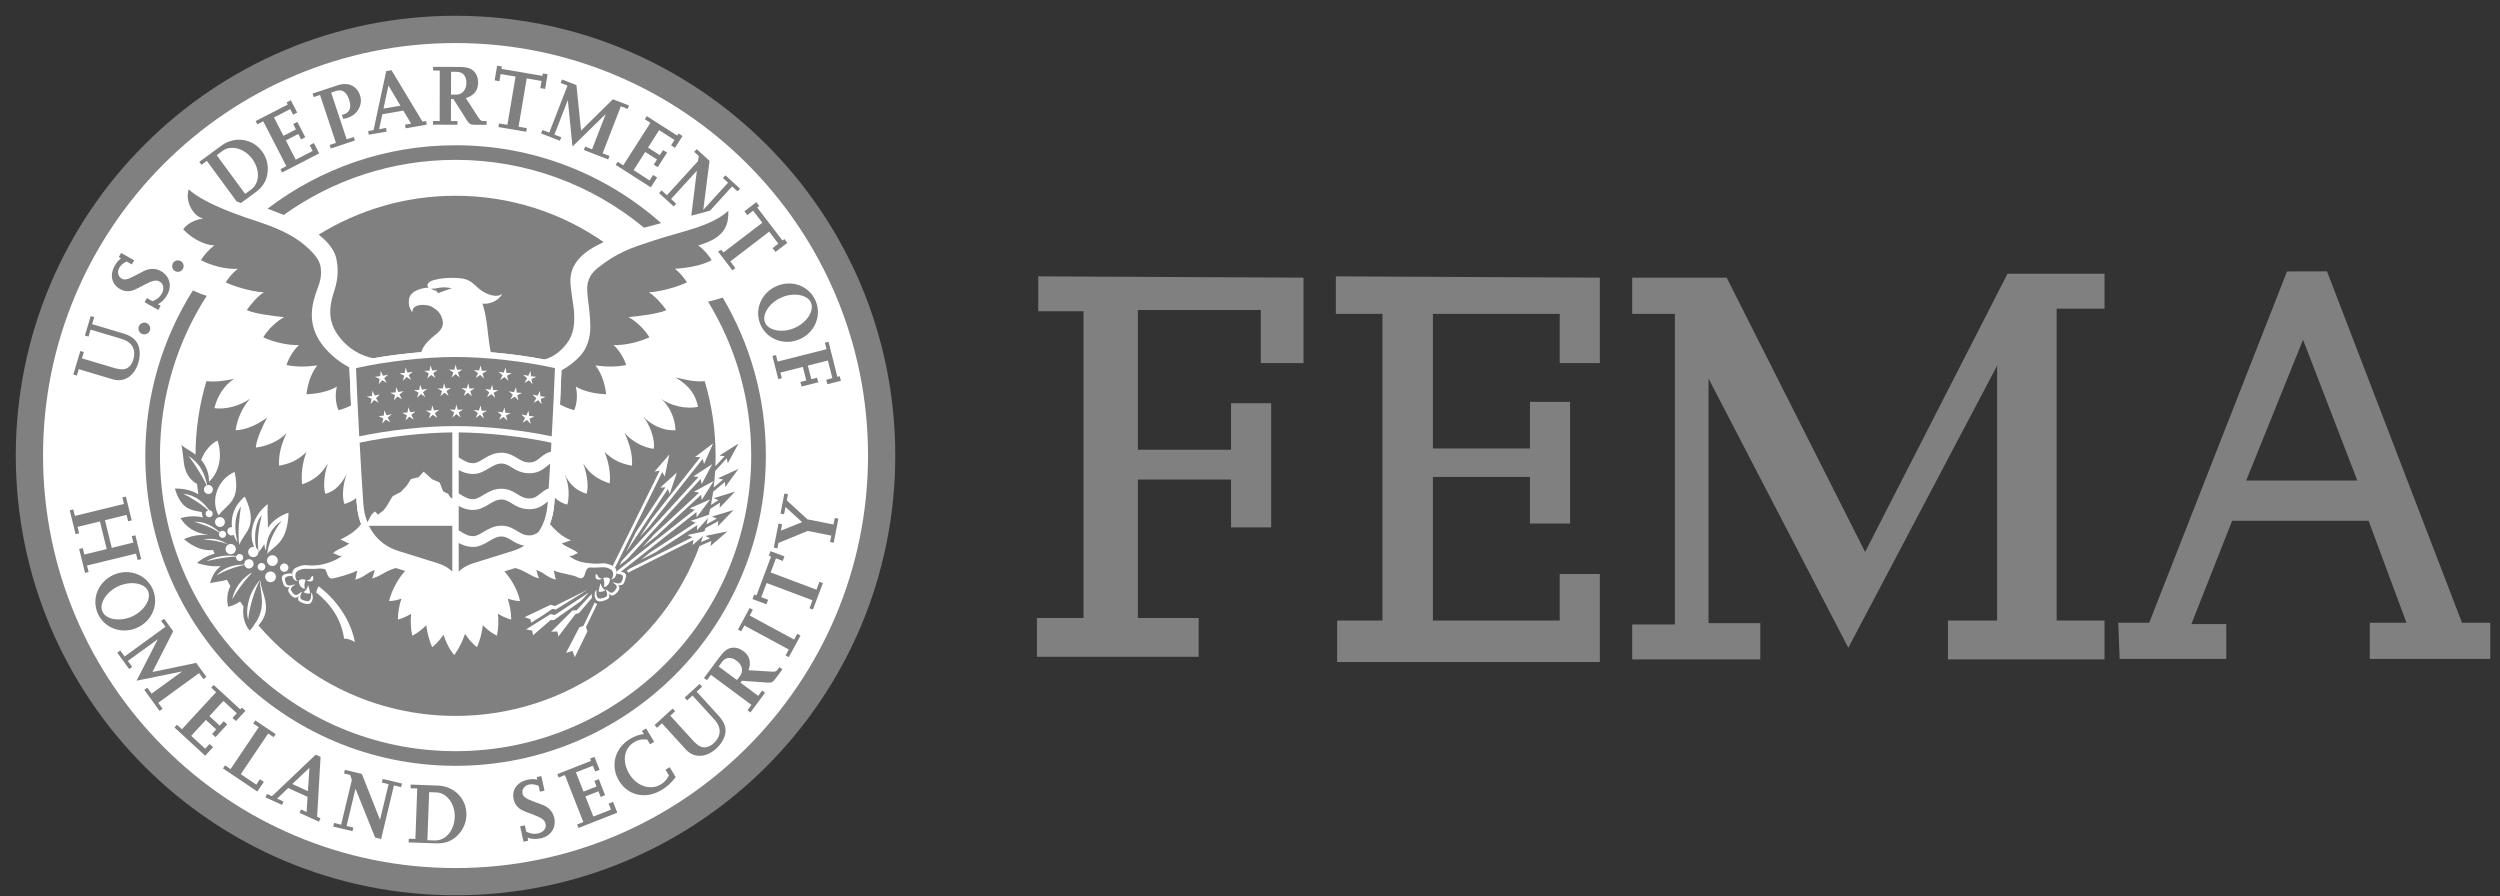 <svg width="198" height="71" viewBox="0 0 198 71" fill="none" xmlns="http://www.w3.org/2000/svg">
<rect x="0" y="0" width="198" height="71" fill="#333333" stroke="none"/>
<g clip-path="url(#clip0_1892_128)">
<path fill-rule="evenodd" clip-rule="evenodd" d="M82.228 21.887V24.654H85.815V48.944H82.125V52.019H94.936V48.944H90.119V37.978H97.499V41.77H100.676V31.931H97.499V35.621H90.119V24.552H99.856V28.754H103.238V21.989L82.228 21.887Z" fill="#808080"/>
<path fill-rule="evenodd" clip-rule="evenodd" d="M105.799 21.887V24.859H109.489V49.149H105.901V52.429H126.707V45.46H123.53V49.149H113.486V37.773H121.173V41.463H124.35V31.828H121.173V35.518H113.486V24.859H123.53V28.754H126.707V21.989L105.799 21.887Z" fill="#808080"/>
<path fill-rule="evenodd" clip-rule="evenodd" d="M129.27 21.989V24.859H132.652V49.457H129.27V52.224H139.416V49.354H135.317V29.983L146.386 51.302L158.172 28.959V49.149H154.277V52.224H166.679V49.149H162.887V24.449H166.679V21.682H158.992L147.718 43.717L136.751 21.989H129.27Z" fill="#808080"/>
<path fill-rule="evenodd" clip-rule="evenodd" d="M181.131 21.499L170.217 49.319H167.764L167.875 52.188H176.322V49.425H173.558L176.784 41.248H187.592L190.592 49.319H187.687V52.188H197.227V49.319H194.99L184.299 21.491L181.131 21.499ZM182.401 26.908L186.701 38.06H177.898L182.401 26.908Z" fill="#808080"/>
<path d="M35.95 70.289C54.878 70.289 70.222 54.945 70.222 36.017C70.222 17.089 54.878 1.745 35.95 1.745C17.022 1.745 1.678 17.089 1.678 36.017C1.678 54.945 17.022 70.289 35.95 70.289Z" fill="white"/>
<path d="M58.224 38.931L56.519 39.456L56.905 39.613L56.307 39.992C56.371 39.644 56.433 39.295 56.481 38.942L57.416 38.161L57.437 38.573L58.489 37.135L56.868 37.879L57.268 37.983L56.523 38.607C56.575 38.177 56.613 37.743 56.641 37.307L57.561 36.289L57.639 36.694L58.489 35.129L56.979 36.082L57.395 36.128L56.66 36.92C56.667 36.646 56.675 36.375 56.675 36.101C56.675 34.047 56.373 32.064 55.813 30.19C54.881 30.276 53.946 29.979 53.498 29.893C54.691 30.592 55.105 31.349 55.282 32.218C54.327 32.431 53.051 32.118 52.351 31.571C53.035 32.168 53.467 33.109 53.497 34.078C52.512 34.128 51.603 33.667 50.935 32.996C51.363 33.475 51.905 34.685 51.779 35.547C50.955 35.459 49.99 34.919 49.462 34.276C49.899 35.24 50.106 36.02 50.053 36.883C49.237 36.729 48.617 36.497 47.886 35.798C48.238 36.677 48.368 37.563 48.288 38.289C47.345 37.955 46.718 37.577 46.186 36.689C46.47 37.474 46.653 38.502 46.458 39.104C45.659 38.864 45.13 38.383 44.716 37.566C45.126 38.433 45.074 39.439 44.938 39.961C44.602 39.895 44.164 39.663 43.936 39.406C43.922 39.565 43.91 39.716 43.904 39.864C43.861 40.45 43.746 40.999 43.555 41.502C43.621 41.574 43.779 41.759 43.784 41.766C44.204 42.218 44.78 42.647 45.233 42.791C45.036 42.819 44.768 42.987 44.498 43.018C44.798 43.358 45.408 43.434 45.785 43.819C45.492 43.855 45.423 44.067 45.066 44.027C45.746 44.553 46.37 44.57 46.718 44.612C46.859 44.627 47.317 44.671 47.607 44.625C48.017 44.562 48.44 44.766 48.604 44.861C48.856 45.009 48.843 45.356 48.793 45.532C48.763 45.636 48.718 45.761 48.529 45.859C48.42 45.891 48.349 45.901 48.459 45.819C48.558 45.747 48.648 45.307 48.421 45.135C48.254 45.014 48.019 44.913 47.742 44.928C47.435 44.942 46.966 44.967 46.738 44.947C46.531 44.923 46.4 45.197 46.37 45.312C46.296 45.586 46.211 45.925 45.816 45.757C45.33 45.478 44.639 45.502 43.844 45.181C43.956 45.424 43.909 45.637 44.03 45.91C43.322 45.735 43.143 45.375 42.468 45.138C42.581 45.384 42.548 45.576 42.7 45.807C42.133 45.709 41.603 45.197 40.813 44.986C40.788 44.994 40.766 45.004 40.742 45.009C40.455 45.095 40.19 45.177 39.951 45.254C40.51 45.887 40.972 46.664 41.189 47.604C41.189 47.604 40.794 47.615 40.211 47.413C40.378 47.926 40.481 48.477 40.49 49.067C40.49 49.067 40.048 48.985 39.44 48.608C39.496 49.166 39.476 49.747 39.359 50.343C39.359 50.343 38.847 50.132 38.243 49.518C38.173 50.094 38.029 50.675 37.782 51.255C37.782 51.255 37.313 50.938 36.834 50.197C36.637 50.775 36.359 51.342 35.979 51.883C35.979 51.883 35.469 51.346 35.124 50.266C34.663 50.959 34.224 51.255 34.224 51.255C33.977 50.675 33.832 50.094 33.761 49.515C33.158 50.132 32.646 50.344 32.646 50.344C32.527 49.748 32.508 49.166 32.562 48.608C31.957 48.985 31.51 49.067 31.51 49.067C31.521 48.477 31.623 47.927 31.794 47.413C31.207 47.616 30.814 47.604 30.814 47.604C31.036 46.645 31.665 45.658 32.088 45.216C31.88 45.149 31.658 45.083 31.416 45.009C31.394 45.005 31.372 44.994 31.345 44.986C30.556 45.197 30.028 45.709 29.457 45.807C29.608 45.576 29.579 45.384 29.689 45.138C29.017 45.375 28.835 45.735 28.131 45.91C28.249 45.637 28.201 45.425 28.317 45.181C27.66 45.502 26.762 45.725 26.365 45.81C25.924 45.901 25.899 45.246 25.755 45.101C25.693 45.039 25.339 45.013 25.191 45.036C24.972 45.073 24.548 45.054 24.232 45.048C23.913 45.041 23.694 45.135 23.53 45.262C23.296 45.431 23.407 45.889 23.508 45.964C23.617 46.042 23.549 46.032 23.44 46.003C23.253 45.906 23.204 45.779 23.174 45.675C23.128 45.502 23.11 45.153 23.366 45.009C23.527 44.91 23.952 44.707 24.364 44.771C24.652 44.815 25.109 44.77 25.247 44.754C25.386 44.738 26.413 44.553 27.091 44.028C26.735 44.067 26.666 43.855 26.37 43.82C26.751 43.434 27.361 43.358 27.659 43.019C27.392 42.988 27.155 42.773 26.959 42.743C27.557 42.411 27.953 42.218 28.375 41.767C28.38 41.759 28.537 41.582 28.6 41.509C28.409 41.006 28.292 40.45 28.251 39.865C28.241 39.721 28.232 39.575 28.221 39.424C28.076 39.586 27.774 39.749 27.285 39.925C27.057 39.37 27.166 38.334 27.458 37.531C27.04 38.348 26.57 38.88 25.77 39.119C25.574 38.52 25.692 37.474 25.971 36.689C25.441 37.577 24.873 38.028 23.927 38.362C23.848 37.637 23.923 36.678 24.273 35.798C23.543 36.498 22.922 36.729 22.104 36.883C22.054 36.021 22.262 35.24 22.696 34.277C22.173 34.92 21.083 35.359 20.26 35.447C20.323 34.7 20.847 33.677 21.153 33.078C20.378 33.633 19.554 34.031 18.662 34.079C18.774 33.23 19.153 32.313 19.807 31.572C19.038 32.141 17.866 32.449 16.982 32.328C17.195 31.397 17.769 30.49 18.541 30.003C18.093 30.092 17.281 30.277 16.345 30.191C15.794 32.035 15.493 33.987 15.485 36.007C15.018 35.64 14.692 35.547 14.373 35.23C14.432 35.668 14.489 35.907 14.537 36.447C14.623 37.422 14.994 37.979 15.605 38.329C15.633 38.606 15.668 38.88 15.709 39.154C15.257 38.865 14.65 38.685 13.85 38.695C14.336 40.28 15.033 40.399 15.965 40.548C15.997 40.694 16.032 40.838 16.066 40.982C15.57 40.852 14.972 40.85 14.293 41.038C14.762 41.767 15.413 42.206 16.452 42.362C16.454 42.368 16.457 42.373 16.461 42.38C15.821 42.328 15.129 42.423 14.575 42.704C15.364 43.383 16.139 43.641 16.878 43.563C16.916 43.661 16.954 43.758 16.993 43.855C16.409 44.009 15.894 44.312 15.606 44.594C16.221 44.788 16.852 44.892 17.423 44.833C17.427 44.847 17.435 44.86 17.44 44.875C17.106 45.13 16.816 45.544 16.634 46.189C17.073 46.08 17.523 46.05 17.972 45.922C18.061 46.09 18.153 46.253 18.248 46.415C18.012 46.865 17.929 47.43 18.067 48.057C18.445 47.968 18.755 47.822 19.012 47.634C19.101 47.764 19.19 47.892 19.283 48.023C19.188 48.742 19.354 49.464 19.78 49.945C19.98 49.721 20.14 49.505 20.268 49.298C24.044 53.822 29.726 56.7 36.078 56.7C44.941 56.7 52.496 51.1 55.401 43.249L56.336 42.843L56.265 43.252L57.615 42.085L55.867 42.447L56.235 42.636L55.516 42.933C55.642 42.572 55.76 42.202 55.867 41.833L56.892 41.265L56.856 41.681L58.096 40.394L56.389 40.91L56.773 41.071L55.952 41.522C56.062 41.121 56.162 40.712 56.246 40.304L57.026 39.809L56.993 40.221L58.224 38.931Z" fill="#808080"/>
<path d="M57.238 23.567C56.847 23.701 56.458 23.808 56.08 23.891C58.248 27.442 59.496 31.613 59.496 36.078C59.496 49.01 49.012 59.493 36.083 59.493C23.15 59.493 12.669 49.01 12.669 36.078C12.669 31.417 14.029 27.075 16.376 23.426C16.004 23.32 15.638 23.177 15.274 23.003C12.889 26.79 11.508 31.274 11.508 36.078C11.508 49.648 22.512 60.653 36.084 60.653C49.653 60.653 60.656 49.649 60.656 36.078C60.656 31.509 59.41 27.231 57.238 23.567Z" fill="#808080"/>
<path d="M22.468 17.025C26.306 14.279 31.005 12.661 36.084 12.661C41.753 12.661 46.955 14.679 51.007 18.035C51.463 17.905 51.908 17.786 52.364 17.671C48.028 13.834 42.327 11.504 36.084 11.504C30.484 11.504 25.321 13.378 21.189 16.531C21.385 16.602 21.582 16.673 21.782 16.75C22.017 16.841 22.248 16.932 22.468 17.025Z" fill="#808080"/>
<path d="M36.077 68.75C18.035 68.75 3.408 54.12 3.408 36.078C3.408 18.035 18.035 3.409 36.077 3.409C54.12 3.409 68.747 18.035 68.747 36.078C68.747 54.12 54.12 68.75 36.077 68.75ZM36.077 1.25C16.843 1.25 1.25 16.845 1.25 36.078C1.25 55.313 16.843 70.906 36.077 70.906C55.312 70.906 70.905 55.313 70.905 36.078C70.905 16.845 55.312 1.25 36.077 1.25Z" fill="#808080"/>
<path d="M27.672 29.097C27.179 28.843 26.746 28.548 26.279 28.123C24.785 26.761 24.431 25.33 24.875 23.687C25.136 22.705 25.536 22.214 25.4 21.191C25.321 20.607 24.906 20.135 24.492 19.738C23.494 18.779 22.309 18.187 20.559 17.595C19.477 17.232 16.333 16.256 14.948 15.001C14.631 15.924 15.301 17.151 16.103 17.314C15.394 17.386 14.791 17.755 14.51 18.155C15.044 18.774 16.11 19.418 16.989 19.436C16.584 19.707 16.085 20.284 15.921 20.608C16.682 21.014 17.897 21.355 18.831 21.287C18.438 21.602 18.097 22.002 17.876 22.368C18.506 22.656 19.735 23.072 20.904 23.159C20.473 23.371 19.858 24.107 19.541 24.56C20.199 24.853 21.622 25.03 22.506 25.12C21.873 25.452 21.212 26.114 20.848 26.714C21.489 27.021 22.693 27.365 23.677 27.331C23.191 27.799 22.872 28.364 22.689 28.91C23.433 29.063 24.215 29.066 25.123 28.944C24.573 29.642 24.352 30.566 24.275 31.222C25.013 31.203 25.992 31.034 26.683 30.62C26.533 31.184 26.565 31.948 26.81 32.487C27.1 32.42 27.436 32.3 27.803 32.103C27.752 31.052 27.705 29.98 27.672 29.097Z" fill="#808080"/>
<path d="M57.687 16.693C56.298 17.95 54.079 18.287 51.751 19.056C49.996 19.634 48.907 19.973 47.337 21.225C46.888 21.582 46.461 22.108 46.509 23.01C46.562 24.012 46.724 24.444 46.753 25.845C46.771 26.845 46.425 27.65 46.005 28.123C45.562 28.627 44.987 29.063 44.469 29.333C44.44 30.184 44.401 31.042 44.353 32.037C44.718 32.236 45.185 32.42 45.476 32.486C45.716 31.948 45.751 31.184 45.6 30.62C46.292 31.033 47.273 31.203 48.009 31.222C47.931 30.565 47.711 29.642 47.16 28.943C48.066 29.066 48.85 29.063 49.595 28.909C49.409 28.363 49.089 27.798 48.604 27.331C49.59 27.364 50.792 27.021 51.434 26.714C51.07 26.114 50.41 25.451 49.778 25.119C50.661 25.029 52.124 24.858 52.781 24.564C52.463 24.113 51.806 23.371 51.38 23.159C52.548 23.071 53.774 22.655 54.408 22.367C54.186 22.001 53.844 21.601 53.456 21.287C54.551 21.215 55.601 21.014 56.361 20.608C56.196 20.284 55.7 19.706 55.295 19.436C57.643 18.78 57.682 17.609 57.687 16.693Z" fill="#808080"/>
<path d="M47.812 19.173C44.483 16.862 40.439 15.504 36.076 15.504C32.102 15.504 28.387 16.635 25.24 18.584C26.056 19.219 26.541 19.891 26.661 20.588C26.762 21.198 26.833 21.934 26.481 23.008C26.107 24.147 25.902 25.318 26.744 26.506C27.58 27.69 28.668 28.2 29.568 28.373C30.749 28.166 32.055 27.997 33.359 27.893C33.527 27.34 34.028 26.861 34.535 26.471C35.265 25.901 35.105 25.404 34.933 25.017C34.795 24.714 34.535 24.469 34.157 24.274C33.829 24.105 32.622 23.977 32.656 24.75C32.458 24.469 32.299 24.092 32.415 23.61C32.577 22.936 33.677 22.766 33.951 22.785C33.739 22.606 33.869 22.318 34.351 22.183C34.937 22.021 35.49 21.996 36.028 22.011C37.13 22.037 37.303 22.308 37.863 22.804C38.537 23.404 39.43 23.612 39.781 23.25C39.528 23.825 38.727 24.13 38.212 24.042C38.464 24.836 38.554 25.526 38.643 26.361C38.685 26.74 38.764 27.377 38.867 27.898C40.342 28.02 41.829 28.223 43.121 28.471C43.657 28.316 44.213 28.002 44.709 27.425C45.184 26.879 45.619 26.185 45.439 24.44C45.388 23.948 45.143 22.692 45.177 22.102C45.254 20.761 46.249 19.887 47.812 19.173Z" fill="#808080"/>
<path d="M34.137 22.849C34.34 23.003 34.459 23.024 34.526 23.008C34.533 23.047 34.603 23.093 34.616 23.109C34.66 23.147 34.685 23.183 34.695 23.225C34.787 23.186 35.033 23.085 35.259 23.008C35.484 22.922 35.798 22.832 35.798 22.832C34.825 22.626 34.677 22.922 34.137 22.849Z" fill="#808080"/>
<path d="M63.337 26.865C64.552 26.333 65.1 24.977 64.588 23.807C64.076 22.637 62.709 22.131 61.496 22.664C60.282 23.195 59.722 24.545 60.235 25.717C60.746 26.886 62.124 27.396 63.337 26.865ZM61.89 23.56C62.849 23.138 63.948 23.331 64.226 23.966C64.508 24.609 63.906 25.548 62.944 25.967C61.98 26.39 60.877 26.2 60.595 25.557C60.319 24.923 60.92 23.983 61.89 23.56Z" fill="#808080"/>
<path d="M61.64 30.029L61.178 28.198L61.459 28.124L61.59 28.637L65.465 27.654L65.332 27.142L65.617 27.071L66.32 29.844L66.508 29.794L66.599 30.159L65.528 30.43L65.438 30.074L65.924 29.951L65.568 28.553L63.98 28.956L64.256 30.032L64.713 29.916L64.81 30.277L63.487 30.612L63.388 30.25L63.858 30.132L63.585 29.056L61.81 29.507L61.923 29.956L61.64 30.029Z" fill="#808080"/>
<path d="M7.464 25.115L7.297 25.674L9.798 26.419C10.552 26.645 10.946 27.047 11.043 27.689C11.089 28.02 11.063 28.37 10.964 28.715C10.641 29.791 9.841 30.312 8.922 30.041L6.238 29.239L6.085 29.744L5.805 29.66L6.361 27.8L6.639 27.883L6.492 28.382L8.971 29.122C9.644 29.321 9.985 29.293 10.267 29.008C10.392 28.871 10.498 28.691 10.556 28.491C10.796 27.694 10.463 27.089 9.649 26.846L7.175 26.106L7.011 26.66L6.724 26.576L7.186 25.033L7.464 25.115Z" fill="#808080"/>
<path d="M11.861 26.199C11.758 26.433 11.488 26.544 11.249 26.447C11.014 26.348 10.902 26.074 11.001 25.838C11.101 25.601 11.376 25.488 11.61 25.587C11.848 25.686 11.958 25.958 11.861 26.199Z" fill="#808080"/>
<path d="M12.723 24.217L12.539 24.549L11.45 23.935L11.637 23.605L12.084 23.857C12.453 23.705 12.648 23.546 12.816 23.249C13.026 22.874 12.954 22.476 12.642 22.299C12.367 22.145 12.079 22.213 11.399 22.572C10.689 22.953 10.588 22.991 10.318 23.047C10.057 23.099 9.772 23.043 9.505 22.893C8.838 22.516 8.672 21.778 9.089 21.042C9.222 20.805 9.364 20.637 9.587 20.463L9.408 20.36L9.591 20.035L10.625 20.615L10.441 20.942L10.022 20.707C9.719 20.871 9.566 20.999 9.442 21.224C9.265 21.537 9.351 21.904 9.634 22.064C9.878 22.202 10.105 22.147 10.803 21.773C11.14 21.596 11.347 21.483 11.434 21.446C11.61 21.358 11.812 21.308 12.034 21.297C12.287 21.286 12.515 21.346 12.751 21.476C13.441 21.863 13.643 22.639 13.246 23.347C13.047 23.697 12.832 23.912 12.511 24.098L12.723 24.217Z" fill="#808080"/>
<path d="M14.544 21.073C14.544 21.327 14.342 21.529 14.089 21.529C13.836 21.529 13.637 21.327 13.637 21.073C13.637 20.822 13.836 20.62 14.089 20.62C14.342 20.62 14.544 20.822 14.544 21.073Z" fill="#808080"/>
<path d="M25.281 12.147L22.343 13.661L22.212 13.399L22.68 13.159L20.849 9.607L20.381 9.847L20.248 9.588L22.79 8.279L22.701 8.107L23.032 7.936L23.539 8.915L23.212 9.083L22.984 8.64L21.7 9.3L22.449 10.757L23.438 10.248L23.219 9.828L23.551 9.651L24.177 10.868L23.847 11.044L23.625 10.612L22.637 11.12L23.422 12.645L24.762 11.954L24.528 11.499L24.856 11.329L25.281 12.147Z" fill="#808080"/>
<path d="M28.108 11.125L26.199 11.76L26.106 11.482L26.607 11.317L25.347 7.522L24.848 7.688L24.756 7.41L26.753 6.751C27.568 6.478 28.267 6.796 28.517 7.555C28.758 8.272 28.32 9.075 27.548 9.329C27.436 9.368 27.361 9.385 27.18 9.411L27.073 9.085C27.165 9.077 27.199 9.065 27.257 9.049C27.706 8.9 27.85 8.491 27.654 7.906C27.451 7.286 27.098 7.043 26.623 7.202L26.228 7.334L27.457 11.036L28.015 10.85L28.108 11.125Z" fill="#808080"/>
<path d="M33.749 9.585L33.46 9.633L31.006 5.56L30.59 5.633L29.584 10.308L29.158 10.381L29.209 10.668L30.625 10.422L30.574 10.135L30.027 10.231L30.281 9.047L31.942 8.759L32.559 9.792L32.078 9.873L32.128 10.161L33.797 9.872L33.749 9.585ZM30.373 8.6L30.766 6.77L31.712 8.368L30.373 8.6Z" fill="#808080"/>
<path d="M38.542 9.589H38.254C38.116 9.589 38.033 9.526 37.871 9.283L36.893 7.766C37.545 7.565 37.864 7.167 37.866 6.541C37.866 6.172 37.758 5.874 37.53 5.642C37.281 5.394 36.946 5.302 36.352 5.299L34.303 5.297V5.587L34.829 5.59L34.823 9.586L34.292 9.585L34.289 9.874L36.236 9.879V9.589H35.714L35.718 7.838L35.907 7.843L36.944 9.474C37.18 9.841 37.248 9.882 37.658 9.883L38.538 9.886L38.542 9.589ZM35.726 5.689H36.159C36.654 5.69 36.941 6.009 36.939 6.567C36.939 7.112 36.607 7.495 36.129 7.495L35.72 7.49L35.726 5.689Z" fill="#808080"/>
<path d="M41.679 10.435L39.473 10.063L39.524 9.778L40.185 9.886L40.833 6.063L39.651 5.864L39.553 6.432L39.176 6.367L39.373 5.204L39.751 5.267L39.719 5.459L42.959 6.007L42.995 5.816L43.369 5.878L43.173 7.041L42.794 6.979L42.893 6.413L41.715 6.212L41.069 10.036L41.725 10.147L41.679 10.435Z" fill="#808080"/>
<path d="M48.166 12.627L46.241 11.88L46.346 11.608L46.891 11.824L47.975 9.026L45.339 11.605L44.972 7.927L43.908 10.665L44.454 10.874L44.348 11.148L42.852 10.569L42.958 10.296L43.5 10.505L44.947 6.779L44.404 6.569L44.508 6.295L45.653 6.741L46.02 10.343L48.542 7.86L49.818 8.355L49.715 8.63L49.171 8.419L47.727 12.145L48.273 12.354L48.166 12.627Z" fill="#808080"/>
<path d="M51.544 14.837L48.76 13.058L48.918 12.812L49.36 13.097L51.513 9.725L51.07 9.446L51.223 9.197L53.635 10.737L53.737 10.573L54.054 10.774L53.462 11.706L53.151 11.507L53.42 11.087L52.204 10.308L51.323 11.689L52.258 12.288L52.511 11.89L52.832 12.084L52.094 13.238L51.777 13.042L52.035 12.63L51.102 12.035L50.18 13.479L51.446 14.289L51.724 13.858L52.042 14.059L51.544 14.837Z" fill="#808080"/>
<path d="M19.87 15.029L19.417 15.359L17.163 12.291L17.637 11.94C18.292 11.46 19.367 11.753 19.971 12.576C20.618 13.455 20.576 14.511 19.87 15.029ZM20.76 11.996C20 10.962 18.588 10.761 17.53 11.538L15.785 12.819L15.957 13.055L16.382 12.741L18.744 15.957C18.856 16.002 18.969 16.041 19.079 16.083L20.234 15.233C20.782 14.831 21.07 14.388 21.175 13.792C21.285 13.147 21.138 12.511 20.76 11.996Z" fill="#808080"/>
<path d="M57.451 13.885L57.256 14.102L57.662 14.468L55.7 16.621L56.195 12.741L55.176 11.81L54.979 12.026L55.35 12.362L55.273 12.772L52.818 15.464L52.394 15.076L52.195 15.291L53.355 16.348L53.552 16.132L53.148 15.763L55.191 13.522L54.752 17.082C55.176 16.97 55.631 16.852 56.117 16.715C56.161 16.703 56.196 16.691 56.237 16.682L57.982 14.765L58.416 15.156L58.612 14.943L57.451 13.885Z" fill="#808080"/>
<path d="M62.124 18.933L61.97 19.049L59.973 16.436L60.128 16.317L59.897 16.013L58.958 16.731L59.189 17.035L59.648 16.684L60.376 17.639L57.294 19.996L57.135 19.786C57.045 19.835 56.957 19.88 56.865 19.917L58.009 21.412L58.242 21.234L57.839 20.707L60.92 18.348L61.645 19.3L61.188 19.649L61.418 19.951L62.355 19.235L62.124 18.933Z" fill="#808080"/>
<path d="M41.835 66.584L41.463 66.665L41.195 65.447L41.568 65.364L41.676 65.865C42.035 66.04 42.285 66.08 42.62 66.007C43.039 65.915 43.288 65.598 43.211 65.246C43.144 64.942 42.9 64.765 42.18 64.495C41.424 64.223 41.327 64.173 41.106 64.007C40.893 63.848 40.745 63.598 40.68 63.299C40.517 62.553 40.959 61.937 41.787 61.755C42.05 61.697 42.27 61.694 42.552 61.743L42.507 61.54L42.872 61.461L43.127 62.621L42.761 62.702L42.657 62.236C42.331 62.112 42.136 62.085 41.885 62.139C41.533 62.217 41.314 62.529 41.383 62.846C41.445 63.116 41.638 63.252 42.379 63.527C42.737 63.657 42.959 63.736 43.045 63.774C43.225 63.85 43.401 63.966 43.554 64.125C43.731 64.308 43.84 64.517 43.899 64.784C44.067 65.556 43.623 66.22 42.828 66.395C42.436 66.479 42.133 66.46 41.783 66.346L41.835 66.584Z" fill="#808080"/>
<path d="M48.89 64.364L45.816 65.573L45.709 65.301L46.199 65.106L44.739 61.386L44.247 61.581L44.143 61.31L46.805 60.263L46.732 60.081L47.081 59.944L47.485 60.972L47.142 61.106L46.961 60.642L45.612 61.17L46.214 62.695L47.247 62.288L47.076 61.85L47.426 61.706L47.922 62.977L47.577 63.124L47.396 62.67L46.364 63.074L46.991 64.67L48.391 64.12L48.204 63.644L48.555 63.507L48.89 64.364Z" fill="#808080"/>
<path d="M53.516 61.548C53.125 62.038 52.85 62.295 52.399 62.567C51.149 63.325 49.745 63.025 49.029 61.844C48.319 60.675 48.683 59.264 49.876 58.538C50.259 58.304 50.556 58.195 50.993 58.134L50.842 57.886L51.169 57.688L51.811 58.751L51.486 58.949L51.255 58.568C50.772 58.539 50.541 58.588 50.23 58.777C49.405 59.278 49.246 60.315 49.845 61.301C50.428 62.261 51.514 62.626 52.334 62.129C52.63 61.947 52.805 61.754 52.979 61.412L52.704 60.963L53.037 60.762L53.516 61.548Z" fill="#808080"/>
<path d="M55.606 54.385L55.173 54.778L56.932 56.706C57.461 57.285 57.592 57.831 57.344 58.432C57.213 58.741 57.012 59.028 56.747 59.269C55.916 60.03 54.962 60.061 54.316 59.358L52.426 57.286L52.036 57.639L51.842 57.425L53.275 56.116L53.472 56.331L53.087 56.68L54.833 58.594C55.304 59.111 55.612 59.263 55.999 59.164C56.18 59.111 56.361 59.014 56.515 58.871C57.131 58.312 57.157 57.618 56.584 56.993L54.845 55.087L54.42 55.475L54.22 55.253L55.406 54.169L55.606 54.385Z" fill="#808080"/>
<path d="M63.399 50.338L62.475 52.046L62.217 51.907L62.469 51.441L58.953 49.539L58.699 50.004L58.449 49.863L59.371 48.155L59.627 48.296L59.377 48.75L62.895 50.655L63.142 50.199L63.399 50.338Z" fill="#808080"/>
<path d="M65.173 46.184L64.384 48.276L64.113 48.172L64.349 47.542L60.719 46.175L60.293 47.298L60.836 47.501L60.699 47.86L59.596 47.443L59.727 47.086L59.913 47.154L61.072 44.077L60.889 44.009L61.024 43.649L62.128 44.066L61.994 44.425L61.455 44.22L61.034 45.337L64.665 46.704L64.899 46.081L65.173 46.184Z" fill="#808080"/>
<path d="M66.401 41.077L66.029 42.984L65.741 42.928L65.842 42.419L63.965 42.05L61.655 43L61.571 43.43L61.285 43.37L61.658 41.464L61.944 41.522L61.844 42.026L63.524 41.353L62.212 40.152L62.097 40.73L61.813 40.676L62.123 39.087L62.406 39.144L62.313 39.635L63.957 41.135L66.014 41.539L66.115 41.023L66.401 41.077Z" fill="#808080"/>
<path d="M56.918 52.786L57.177 52.434C57.47 52.036 57.899 52.001 58.343 52.332C58.782 52.659 58.897 53.147 58.61 53.532L58.367 53.859L56.918 52.786ZM61.73 52.837L61.559 53.067C61.475 53.178 61.376 53.21 61.084 53.191L59.281 53.08C59.51 52.438 59.376 51.939 58.876 51.567C58.58 51.349 58.273 51.259 57.953 51.306C57.602 51.358 57.334 51.572 56.977 52.053L55.758 53.697L55.989 53.869L56.307 53.447L59.515 55.829L59.201 56.251L59.434 56.426L60.594 54.865L60.359 54.692L60.049 55.112L58.646 54.065L58.756 53.916L60.685 54.054C61.12 54.083 61.196 54.051 61.442 53.723L61.966 53.014L61.73 52.837Z" fill="#808080"/>
<path d="M6.734 45.371L6.269 43.482L6.554 43.413L6.68 43.92L8.45 43.486L7.914 41.297L6.142 41.728L6.267 42.234L5.985 42.302L5.523 40.416L5.804 40.347L5.932 40.86L9.815 39.911L9.691 39.397L9.972 39.33L10.431 41.216L10.148 41.285L10.025 40.78L8.314 41.197L8.851 43.389L10.563 42.97L10.436 42.464L10.723 42.396L11.183 44.283L10.9 44.353L10.774 43.842L6.891 44.789L7.019 45.303L6.734 45.371Z" fill="#808080"/>
<path d="M10.875 49.71C12.084 49.161 12.612 47.8 12.084 46.637C11.552 45.474 10.178 44.986 8.973 45.537C7.769 46.087 7.226 47.445 7.756 48.608C8.283 49.771 9.669 50.261 10.875 49.71ZM9.379 46.426C10.334 45.991 11.434 46.167 11.721 46.8C12.012 47.437 11.423 48.385 10.47 48.821C9.508 49.257 8.405 49.081 8.116 48.444C7.828 47.81 8.417 46.865 9.379 46.426Z" fill="#808080"/>
<path d="M12.637 56.304L11.428 54.635L11.662 54.464L12.005 54.936L14.431 53.175L10.817 53.91L12.501 50.624L10.124 52.346L10.469 52.819L10.232 52.99L9.289 51.694L9.525 51.522L9.869 51.993L13.102 49.643L12.76 49.173L12.997 49.003L13.716 49.994L12.074 53.224L15.537 52.5L16.347 53.612L16.109 53.783L15.767 53.312L12.531 55.661L12.875 56.133L12.637 56.304Z" fill="#808080"/>
<path d="M16.25 59.854L13.818 57.616L14.018 57.403L14.406 57.757L17.115 54.819L16.727 54.46L16.924 54.248L19.03 56.185L19.157 56.041L19.437 56.296L18.688 57.107L18.416 56.858L18.754 56.493L17.693 55.512L16.583 56.716L17.399 57.468L17.721 57.121L17.999 57.371L17.072 58.377L16.795 58.129L17.121 57.769L16.306 57.019L15.143 58.277L16.251 59.299L16.599 58.922L16.873 59.175L16.25 59.854Z" fill="#808080"/>
<path d="M20.38 62.688L17.66 60.858L17.825 60.618L18.263 60.914L20.493 57.594L20.056 57.301L20.219 57.059L21.832 58.142L21.668 58.386L21.238 58.095L19.072 61.314L20.298 62.142L20.584 61.714L20.895 61.925L20.38 62.688Z" fill="#808080"/>
<path d="M25.384 64.813L25.118 64.692L25.389 59.944L25.004 59.769L21.537 63.063L21.146 62.885L21.025 63.15L22.332 63.745L22.455 63.48L21.947 63.25L22.825 62.413L24.359 63.111L24.284 64.313L23.844 64.113L23.721 64.377L25.262 65.078L25.384 64.813ZM23.15 62.096L24.508 60.808L24.389 62.66L23.15 62.096Z" fill="#808080"/>
<path d="M30.185 66.452L29.713 66.338L28.155 62.466L27.45 65.416L27.983 65.545L27.916 65.828L26.391 65.465L26.458 65.178L27.017 65.313L27.867 61.77L27.732 61.374L27.245 61.259L27.313 60.974L28.659 61.296L30.099 64.931L30.777 62.103L30.244 61.974L30.311 61.691L31.839 62.056L31.768 62.34L31.199 62.204L30.185 66.452Z" fill="#808080"/>
<path d="M34.519 66.794C35.198 66.818 35.697 66.65 36.149 66.249C36.637 65.807 36.917 65.222 36.94 64.583C36.986 63.3 36.002 62.266 34.69 62.218L32.526 62.138L32.518 62.432L33.045 62.449L32.9 66.443L32.373 66.425L32.363 66.717L34.519 66.794ZM33.989 62.736L34.575 62.76C35.389 62.79 36.05 63.688 36.016 64.707C35.974 65.796 35.284 66.596 34.414 66.566L33.85 66.545L33.989 62.736Z" fill="#808080"/>
<path d="M36.075 46.428H35.855C35.744 45.735 35.241 45.308 34.508 45.083C33.951 44.91 33.144 44.647 31.415 44.118C29.41 43.502 28.387 41.889 28.249 39.864C28.054 37.001 27.769 31.97 27.662 28.767C29.925 28.212 33.264 27.776 36.075 27.776C38.887 27.776 42.225 28.212 44.488 28.767C44.386 31.97 44.094 37.001 43.902 39.864C43.763 41.889 42.741 43.502 40.736 44.118C39.007 44.647 38.2 44.91 37.643 45.083C36.908 45.308 36.405 45.735 36.297 46.428H36.075Z" fill="white"/>
<path d="M35.503 39.118L35.093 38.912L34.828 38.221L34.228 37.959L33.551 37.355L33.15 37.797L32.55 37.939L32.23 38.444L31.748 38.957L31.091 39.307L30.637 40.075L30.379 40.416L29.936 40.762L29.691 40.502L29.428 40.752L29.1 41.36C28.928 40.906 28.823 40.554 28.771 39.828C28.675 38.482 28.577 36.793 28.482 35.063C30.702 34.584 33.528 34.268 35.822 34.246V39.489C35.716 39.425 35.611 39.375 35.503 39.118Z" fill="#808080"/>
<path d="M35.822 41.644H29.221C29.318 41.848 29.429 42.038 29.558 42.218C30.033 42.885 30.71 43.378 31.568 43.642C32.733 43.999 33.477 44.233 34.019 44.406L34.665 44.608C35.193 44.771 35.562 45.009 35.822 45.271V41.644" fill="#808080"/>
<path d="M42.792 39.092C42.974 38.948 43.181 38.78 43.455 38.681C43.494 38.064 43.534 37.405 43.575 36.722C43.502 36.772 43.426 36.834 43.333 36.908C43.018 37.163 42.625 37.483 41.932 37.483C41.283 37.483 40.862 37.224 40.525 37.015C40.251 36.846 40.03 36.713 39.707 36.713C39.351 36.713 39.045 36.895 38.718 37.091C38.367 37.3 37.97 37.538 37.483 37.538C36.985 37.538 36.625 37.384 36.33 37.224V39.077C36.397 39.115 36.462 39.154 36.525 39.194C36.821 39.376 37.077 39.533 37.484 39.533C37.735 39.533 37.984 39.383 38.278 39.206C38.67 38.973 39.115 38.707 39.707 38.707C40.27 38.707 40.643 38.934 40.975 39.137C41.269 39.321 41.526 39.475 41.932 39.475C42.319 39.475 42.531 39.307 42.792 39.092Z" fill="#808080"/>
<path d="M37.483 43.316C36.985 43.316 36.625 43.164 36.33 43V45.269C36.589 45.009 36.958 44.77 37.488 44.607L38.132 44.405C38.674 44.232 39.414 43.998 40.583 43.641C40.923 43.536 41.236 43.396 41.519 43.221C41.095 43.143 40.786 42.954 40.525 42.794C40.251 42.624 40.03 42.49 39.707 42.49C39.351 42.49 39.045 42.675 38.718 42.869C38.367 43.077 37.97 43.316 37.483 43.316Z" fill="#808080"/>
<path d="M42.792 36.241C43.008 36.068 43.27 35.859 43.63 35.777C43.644 35.541 43.657 35.302 43.67 35.063C41.45 34.584 38.628 34.268 36.33 34.246V36.226C36.397 36.266 36.462 36.303 36.525 36.343C36.821 36.524 37.077 36.684 37.484 36.684C37.735 36.684 37.984 36.53 38.278 36.356C38.67 36.119 39.115 35.855 39.707 35.855C40.27 35.855 40.643 36.087 40.975 36.286C41.269 36.469 41.526 36.625 41.932 36.625C42.319 36.625 42.531 36.456 42.792 36.241Z" fill="#808080"/>
<path d="M36.33 40.073V42.004C36.397 42.041 36.462 42.083 36.525 42.121C36.821 42.303 37.077 42.461 37.484 42.461C37.735 42.461 37.984 42.309 38.278 42.135C38.67 41.901 39.115 41.635 39.707 41.635C40.27 41.635 40.643 41.863 40.975 42.064C41.269 42.248 41.526 42.404 41.932 42.404C42.248 42.404 42.445 42.291 42.65 42.136C43.074 41.508 43.321 40.731 43.38 39.828C43.381 39.788 43.385 39.751 43.388 39.715C43.37 39.727 43.352 39.743 43.333 39.758C43.018 40.013 42.625 40.329 41.932 40.329C41.284 40.329 40.863 40.073 40.525 39.867C40.252 39.694 40.031 39.56 39.707 39.56C39.351 39.56 39.045 39.743 38.719 39.942C38.367 40.15 37.97 40.387 37.484 40.387C36.985 40.387 36.625 40.236 36.33 40.073Z" fill="#808080"/>
<path d="M28.452 34.558C28.347 32.63 28.255 30.688 28.197 29.157C30.539 28.624 33.639 28.273 36.075 28.273C38.511 28.273 41.615 28.624 43.951 29.157C43.898 30.688 43.804 32.63 43.697 34.558C41.493 34.092 38.577 33.744 36.075 33.744C33.574 33.744 30.658 34.092 28.452 34.558Z" fill="#808080"/>
<path d="M29.991 30.43L30.076 30.015L29.691 29.839L30.111 29.795L30.154 29.374L30.326 29.762L30.736 29.676L30.425 29.96L30.637 30.328L30.271 30.113L29.991 30.43Z" fill="white"/>
<path d="M32.559 30.09L32.204 29.859L31.907 30.164L32.013 29.753L31.639 29.562L32.056 29.534L32.12 29.115L32.273 29.509L32.689 29.442L32.365 29.713L32.559 30.09Z" fill="white"/>
<path d="M34.487 29.941L34.145 29.692L33.834 29.98L33.962 29.576L33.596 29.365L34.015 29.36L34.101 28.943L34.234 29.347L34.651 29.301L34.311 29.552L34.487 29.941Z" fill="white"/>
<path d="M36.413 29.899L36.085 29.633L35.76 29.899L35.909 29.503L35.555 29.268L35.977 29.291L36.085 28.881L36.193 29.291L36.613 29.268L36.264 29.503L36.413 29.899Z" fill="white"/>
<path d="M41.898 30.118L41.534 30.331L41.744 29.963L41.432 29.679L41.843 29.766L42.017 29.375L42.057 29.798L42.478 29.843L42.091 30.02L42.18 30.434L41.898 30.118Z" fill="white"/>
<path d="M39.804 29.713L39.477 29.443L39.891 29.512L40.047 29.115L40.11 29.534L40.531 29.56L40.154 29.753L40.262 30.164L39.963 29.859L39.609 30.092L39.804 29.713Z" fill="white"/>
<path d="M37.858 29.554L37.522 29.301L37.94 29.349L38.071 28.944L38.158 29.363L38.578 29.365L38.21 29.578L38.338 29.983L38.028 29.692L37.685 29.941L37.858 29.554Z" fill="white"/>
<path d="M30.271 33.549L30.358 33.135L29.977 32.957L30.394 32.917L30.443 32.495L30.612 32.885L31.021 32.802L30.709 33.083L30.914 33.452L30.551 33.234L30.271 33.549Z" fill="white"/>
<path d="M32.77 33.235L32.417 33.001L32.118 33.301L32.226 32.893L31.854 32.697L32.273 32.674L32.339 32.255L32.492 32.654L32.906 32.588L32.578 32.855L32.77 33.235Z" fill="white"/>
<path d="M34.621 33.1L34.277 32.85L33.968 33.138L34.096 32.732L33.732 32.52L34.152 32.52L34.237 32.102L34.367 32.505L34.788 32.458L34.448 32.712L34.621 33.1Z" fill="white"/>
<path d="M36.477 33.066L36.149 32.798L35.823 33.066L35.975 32.666L35.621 32.434L36.039 32.456L36.149 32.046L36.257 32.456L36.677 32.434L36.325 32.666L36.477 33.066Z" fill="white"/>
<path d="M41.746 33.259L41.382 33.475L41.592 33.105L41.279 32.822L41.69 32.904L41.86 32.52L41.904 32.939L42.324 32.982L41.94 33.158L42.029 33.575L41.746 33.259Z" fill="white"/>
<path d="M39.721 32.87L39.395 32.602L39.81 32.667L39.961 32.272L40.026 32.692L40.448 32.714L40.071 32.907L40.177 33.318L39.882 33.017L39.527 33.25L39.721 32.87Z" fill="white"/>
<path d="M37.846 32.718L37.512 32.466L37.93 32.512L38.062 32.11L38.147 32.525L38.569 32.533L38.2 32.739L38.326 33.145L38.017 32.857L37.676 33.106L37.846 32.718Z" fill="white"/>
<path d="M31.19 31.708L31.288 31.295L30.91 31.108L31.331 31.077L31.387 30.655L31.544 31.048L31.957 30.976L31.639 31.25L31.839 31.625L31.481 31.401L31.19 31.708Z" fill="white"/>
<path d="M29.347 32.002L29.433 31.584L29.045 31.413L29.462 31.365L29.504 30.943L29.678 31.328L30.09 31.244L29.779 31.527L29.991 31.897L29.626 31.683L29.347 32.002Z" fill="white"/>
<path d="M33.684 31.449L33.338 31.206L33.031 31.503L33.152 31.092L32.779 30.89L33.202 30.88L33.275 30.46L33.417 30.861L33.834 30.804L33.502 31.065L33.684 31.449Z" fill="white"/>
<path d="M35.529 31.36L35.194 31.1L34.876 31.38L35.014 30.979L34.654 30.757L35.072 30.766L35.17 30.352L35.291 30.757L35.71 30.726L35.364 30.97L35.529 31.36Z" fill="white"/>
<path d="M37.378 31.385L37.059 31.104L36.725 31.361L36.888 30.97L36.545 30.726L36.963 30.759L37.084 30.354L37.18 30.768L37.601 30.759L37.241 30.981L37.378 31.385Z" fill="white"/>
<path d="M42.63 31.695L42.258 31.902L42.477 31.541L42.174 31.249L42.581 31.344L42.76 30.957L42.794 31.38L43.213 31.435L42.823 31.6L42.903 32.02L42.63 31.695Z" fill="white"/>
<path d="M40.616 31.262L40.293 30.988L40.707 31.061L40.87 30.669L40.924 31.091L41.342 31.123L40.966 31.307L41.064 31.72L40.775 31.412L40.414 31.64L40.616 31.262Z" fill="white"/>
<path d="M38.752 31.073L38.42 30.811L38.838 30.867L38.978 30.468L39.053 30.884L39.475 30.902L39.103 31.1L39.219 31.509L38.916 31.215L38.571 31.455L38.752 31.073Z" fill="white"/>
<path d="M17.316 40.816C17.937 39.934 19.105 39.744 18.578 37.374C17.253 37.953 16.636 39.604 17.316 40.816Z" fill="white"/>
<path d="M17.23 34.893C16.806 35.068 16.206 35.657 15.935 36.433C16.381 36.947 16.57 37.58 16.55 38.154C17.36 37.412 17.642 36.131 17.23 34.893Z" fill="white"/>
<path d="M18.017 43.089C18.071 43.097 18.057 43.091 17.998 43.072C17.375 42.725 16.935 42.605 16.08 42.72C16.882 42.779 17.444 42.891 18.017 43.089Z" fill="white"/>
<path d="M20.618 45.968C20.61 45.986 20.602 46.005 20.597 46.024C20.574 46.982 21.189 48.049 20.09 49.563C20.037 49.744 19.965 50.135 20.53 49.464C21.644 48.141 20.697 47.062 20.618 45.968Z" fill="white"/>
<path d="M18.4 47.467C18.492 46.87 18.889 46.158 19.471 45.679C19.875 45.343 20.105 45.22 19.765 45.576C19.251 46.114 18.652 46.987 18.4 47.467Z" fill="white"/>
<path d="M19.67 49.094C19.448 48.533 19.642 47.632 19.883 47.04C20.051 46.635 20.466 46.017 20.598 45.959C20.138 46.668 19.646 48.55 19.67 49.094Z" fill="white"/>
<path d="M17.804 41.266C17.762 41.053 17.556 40.914 17.345 40.959C17.131 41.001 16.994 41.207 17.037 41.419C17.08 41.633 17.289 41.769 17.498 41.728C17.71 41.685 17.85 41.479 17.804 41.266Z" fill="white"/>
<path d="M21.221 41.801C21.235 41.216 21.145 40.611 21.213 39.927C20.046 40.78 19.647 42.275 20.131 43.318C20.081 43.311 20.032 43.308 19.98 43.321C19.76 43.365 19.619 43.579 19.662 43.801C19.706 44.018 19.921 44.161 20.143 44.116C20.362 44.073 20.506 43.858 20.46 43.639C20.435 43.527 20.371 43.434 20.282 43.378C20.089 42.454 20.248 41.298 20.732 40.812C20.583 41.39 20.307 42.603 20.484 43.72C20.675 43.502 20.819 43.293 20.925 43.082C20.948 43.26 20.988 43.441 21.062 43.633C21.089 42.743 21.386 41.863 22.31 41.249C21.633 42.107 21.246 43.109 21.166 43.864C21.657 43.24 22.773 43.054 22.854 40.608C22.288 40.78 21.61 41.191 21.221 41.801Z" fill="white"/>
<path d="M21.992 44.317C21.944 44.084 21.723 43.935 21.493 43.982C21.26 44.03 21.113 44.252 21.159 44.486C21.205 44.715 21.432 44.861 21.661 44.815C21.892 44.767 22.04 44.546 21.992 44.317Z" fill="white"/>
<path d="M21.844 45.604C21.797 45.373 21.572 45.224 21.341 45.269C21.114 45.316 20.963 45.539 21.011 45.769C21.056 46 21.28 46.148 21.513 46.104C21.742 46.058 21.891 45.83 21.844 45.604Z" fill="white"/>
<path d="M19.385 39.33C18.52 40.051 18.279 40.957 18.372 41.753C18.336 41.749 18.303 41.749 18.271 41.755C18.089 41.792 17.975 41.965 18.011 42.143C18.047 42.321 18.222 42.439 18.398 42.401C18.44 42.394 18.476 42.376 18.508 42.357C18.589 42.588 18.698 42.799 18.823 42.981C18.747 42.714 18.691 42.419 18.661 42.117C18.663 42.083 18.665 42.047 18.657 42.014C18.657 42.005 18.652 41.999 18.65 41.992C18.605 41.316 18.711 40.615 19.084 40.11C18.968 40.85 18.794 42.275 18.96 43.162C19.213 42.218 20.573 41.802 19.385 39.33Z" fill="white"/>
<path d="M22.838 44.891C22.799 44.716 22.627 44.598 22.445 44.635C22.268 44.671 22.151 44.845 22.186 45.022C22.226 45.202 22.398 45.318 22.577 45.282C22.757 45.244 22.872 45.069 22.838 44.891Z" fill="white"/>
<path d="M21.009 44.831C20.975 44.666 20.817 44.559 20.651 44.592C20.486 44.625 20.38 44.785 20.412 44.95C20.444 45.114 20.606 45.221 20.77 45.189C20.934 45.157 21.04 44.994 21.009 44.831Z" fill="white"/>
<path d="M16.844 40.639C16.821 40.505 16.701 40.408 16.571 40.408C16.143 39.828 15.527 39.208 14.5 39.103C15.063 39.367 15.909 39.887 16.494 40.415C16.355 40.452 16.264 40.589 16.288 40.735C16.315 40.888 16.46 40.99 16.616 40.965C16.766 40.938 16.872 40.792 16.844 40.639Z" fill="white"/>
<path d="M16.855 38.695C16.817 38.502 16.628 38.378 16.435 38.419C16.428 38.42 16.419 38.421 16.411 38.425C16.177 37.515 15.953 36.808 14.922 36.099C15.437 36.762 16.035 37.726 16.37 38.438C16.217 38.501 16.122 38.666 16.156 38.837C16.194 39.03 16.382 39.155 16.577 39.117C16.768 39.077 16.893 38.889 16.855 38.695Z" fill="white"/>
<path d="M17.903 42.266C17.877 42.116 17.734 42.011 17.578 42.037C17.503 42.05 17.439 42.091 17.399 42.149C16.487 41.341 15.858 41.336 15.377 41.315C15.667 41.418 16.71 41.718 17.375 42.188C17.347 42.239 17.337 42.298 17.347 42.361C17.372 42.516 17.522 42.621 17.673 42.595C17.826 42.567 17.931 42.422 17.903 42.266Z" fill="white"/>
<path d="M18.669 43.409C18.627 43.189 18.41 43.047 18.191 43.09C17.973 43.134 17.829 43.348 17.873 43.569C17.918 43.79 18.132 43.932 18.353 43.886C18.573 43.843 18.713 43.625 18.669 43.409Z" fill="white"/>
<path d="M19.26 44.108C19.235 43.954 19.09 43.852 18.937 43.878C18.838 43.893 18.761 43.956 18.726 44.039C17.93 43.935 17.066 44.045 16.338 44.449C17.153 44.261 18.006 44.085 18.704 44.084C18.708 44.084 18.708 44.084 18.709 44.084C18.698 44.121 18.696 44.161 18.7 44.202C18.73 44.353 18.876 44.461 19.029 44.433C19.185 44.409 19.287 44.261 19.26 44.108Z" fill="white"/>
<path d="M20.078 44.584C20.04 44.384 19.844 44.256 19.645 44.298C19.448 44.334 19.317 44.528 19.356 44.726C19.349 44.726 19.343 44.723 19.331 44.722C18.743 44.702 17.763 44.856 17.162 45.569C17.778 45.206 18.759 44.833 19.349 44.752C19.353 44.754 19.359 44.752 19.365 44.752C19.414 44.937 19.6 45.054 19.791 45.017C19.988 44.977 20.116 44.783 20.078 44.584Z" fill="white"/>
<path d="M25.232 46.433C26.91 47.696 27.863 49.45 28.105 50.86C27.895 50.706 27.499 50.545 27.256 50.591C27.038 49.102 26.262 47.897 25.043 46.92C25.093 46.694 25.164 46.539 25.232 46.433Z" fill="white"/>
<path d="M23.95 47.744C24.349 47.902 24.548 47.843 24.651 47.701C24.863 47.401 24.761 47 24.626 46.931C24.656 47.054 24.651 47.181 24.622 47.328C24.6 47.445 24.54 47.639 24.32 47.614C24.202 47.6 23.985 47.542 23.857 47.456C23.766 47.392 23.766 47.234 23.818 47.098C23.843 47.035 23.872 46.938 23.954 46.871C23.818 46.903 23.737 46.973 23.63 47.056C23.523 47.139 23.366 47.155 23.275 47.059C23.163 46.933 23.092 46.839 23.054 46.756C22.962 46.541 23.24 46.38 23.402 46.295C23.122 46.298 23.073 46.404 22.851 46.366C22.621 46.329 22.563 45.965 22.564 45.844C22.564 45.756 22.673 45.671 22.803 45.639C22.929 45.611 23.08 45.622 23.162 45.63C23.149 45.575 23.142 45.505 23.143 45.433C22.917 45.38 22.474 45.456 22.391 45.582C22.285 45.743 22.313 45.825 22.397 46.11C22.481 46.383 22.545 46.481 22.722 46.508C22.771 46.514 22.866 46.527 22.973 46.487C22.917 46.522 22.88 46.553 22.852 46.625C22.821 46.697 22.772 46.82 22.99 47.08C23.176 47.307 23.361 47.393 23.515 47.309C23.603 47.26 23.636 47.206 23.677 47.163C23.652 47.222 23.627 47.289 23.613 47.354C23.572 47.576 23.739 47.663 23.95 47.744Z" fill="white"/>
<path d="M23.658 46C23.771 45.857 24.048 45.839 24.204 45.939C24.098 46.14 24.088 46.473 24.146 46.637C23.752 46.577 23.681 46.198 23.658 46Z" fill="white"/>
<path d="M24.277 45.978C24.509 45.961 24.597 45.844 24.637 45.731C24.679 45.621 24.803 45.552 24.807 45.721C24.808 45.892 24.809 45.968 24.713 46.014C24.616 46.063 24.443 46.077 24.277 45.978Z" fill="white"/>
<path d="M24.396 46.344C24.374 46.468 24.329 46.587 24.251 46.701C24.191 46.786 24.107 46.837 24.045 46.892C24.152 46.972 24.304 47.019 24.431 47.013C24.555 47.005 24.562 46.989 24.555 46.94C24.526 46.727 24.443 46.427 24.396 46.344Z" fill="white"/>
<path d="M47.77 45.795C47.878 45.995 47.885 46.333 47.826 46.494C48.224 46.431 48.293 46.055 48.317 45.858C48.202 45.714 47.927 45.697 47.77 45.795Z" fill="white"/>
<path d="M47.696 45.834C47.465 45.816 47.378 45.701 47.336 45.59C47.294 45.478 47.169 45.407 47.169 45.579C47.167 45.749 47.165 45.824 47.261 45.869C47.357 45.918 47.529 45.931 47.696 45.834Z" fill="white"/>
<path d="M47.721 46.555C47.644 46.444 47.6 46.324 47.577 46.2C47.529 46.285 47.448 46.584 47.418 46.796C47.411 46.846 47.414 46.865 47.542 46.869C47.67 46.875 47.822 46.831 47.927 46.751C47.864 46.697 47.782 46.645 47.721 46.555Z" fill="white"/>
<path d="M54.616 40.264L55.016 40.375L48.985 45.138H48.986L48.844 45.253C48.837 45.254 48.827 45.254 48.819 45.258C48.824 45.325 48.819 45.393 48.808 45.455C48.892 45.45 49.009 45.45 49.109 45.477C49.24 45.513 49.345 45.599 49.342 45.686C49.342 45.807 49.274 46.17 49.045 46.204C48.819 46.234 48.775 46.128 48.494 46.116C48.651 46.206 48.928 46.371 48.825 46.585C48.786 46.67 48.715 46.761 48.597 46.882C48.506 46.977 48.348 46.957 48.245 46.87C48.142 46.785 48.061 46.712 47.926 46.676C48.008 46.745 48.033 46.841 48.055 46.908C48.103 47.041 48.1 47.201 48.008 47.261C47.875 47.343 47.658 47.395 47.54 47.406C47.322 47.427 47.264 47.23 47.245 47.113C47.221 46.967 47.22 46.837 47.254 46.716C47.116 46.784 47.002 47.179 47.209 47.486C47.304 47.63 47.501 47.691 47.904 47.55C48.118 47.474 48.29 47.392 48.252 47.167C48.242 47.098 48.218 47.035 48.196 46.973C48.237 47.019 48.264 47.073 48.35 47.125C48.507 47.212 48.69 47.13 48.886 46.91C49.106 46.656 49.062 46.53 49.035 46.458C49.009 46.386 48.972 46.354 48.918 46.32C49.022 46.364 49.113 46.352 49.164 46.345C49.346 46.325 49.411 46.229 49.502 45.959C49.597 45.676 49.624 45.594 49.523 45.431C49.48 45.362 49.336 45.306 49.174 45.275L55.158 40.554L55.173 40.971L56.248 39.546L54.616 40.264Z" fill="white"/>
<path d="M51.4 41.727L55.649 36.346L55.762 36.747L56.475 35.113L55.053 36.191L55.471 36.207L51.62 41.085C51.322 41.541 51.001 42.027 50.699 42.482L50.705 42.487C50.933 42.239 51.165 41.986 51.4 41.727Z" fill="white"/>
<path d="M50.895 43.327C51.251 43.043 51.621 42.75 51.986 42.46L55.526 39.186L55.578 39.599L56.531 38.092L54.965 38.94L55.371 39.019L51.819 42.309C51.502 42.66 51.189 43.003 50.895 43.327Z" fill="white"/>
<path d="M54.826 42.555L49.84 45.051C49.753 45.12 49.682 45.176 49.639 45.212C49.674 45.239 49.701 45.27 49.725 45.305C49.735 45.32 49.742 45.336 49.749 45.35L54.927 42.76L54.856 43.169L56.199 41.994L54.454 42.366L54.826 42.555Z" fill="white"/>
<path d="M47.295 47.834C47.219 47.81 47.153 47.773 47.097 47.723L46.205 49.572L46.21 49.575L45.885 49.683L44.828 51.706L45.341 51.552L45.525 52.053L46.525 50.001L46.407 49.672L47.295 47.834Z" fill="white"/>
<path d="M50.768 44.323C51.111 44.151 51.505 43.952 51.905 43.75L55.221 41.587L55.199 42.002L56.394 40.68L54.706 41.249L55.093 41.395L51.49 43.753C51.233 43.954 50.99 44.146 50.768 44.323Z" fill="white"/>
<path d="M46.888 47.34C46.862 47.241 46.854 47.139 46.862 47.037L45.679 48.329L45.329 48.357L45.299 48.387V48.389L43.652 50.035L43.73 50.03L43.722 50.035L43.744 50.03L44.149 50.011L44.221 50.414L45.586 48.62L45.849 48.563L46.888 47.34Z" fill="white"/>
<path d="M49.07 44.766C49.214 44.653 49.424 44.487 49.674 44.289L55.493 37.931L55.572 38.338L56.406 36.762L54.91 37.73L55.322 37.776L49.232 44.438C49.175 44.558 49.121 44.668 49.07 44.766Z" fill="white"/>
<path d="M43.862 49.116L46.03 47.589C46.277 47.316 46.551 47.023 46.646 46.918L43.939 48.706L43.941 48.708L43.602 48.638L43.404 48.762L41.668 49.846L42.155 49.947L42.215 50.314L43.614 49.104L43.862 49.116Z" fill="white"/>
<path d="M42.068 49.315L42.936 48.773L43.745 48.223L44.022 48.275C44.022 48.275 45.996 47.058 46.476 46.744C46.501 46.726 46.516 46.717 46.516 46.717C46.521 46.715 46.525 46.711 46.531 46.708L43.941 47.999L43.61 47.897L41.549 48.877L42.013 49.047L42.068 49.315Z" fill="white"/>
<path d="M51.841 37.347L52.249 37.275L48.525 44.819C48.554 44.836 48.582 44.851 48.602 44.861C48.646 44.887 48.683 44.919 48.713 44.954L52.453 37.377L52.646 37.745L53.008 35.999L51.841 37.347Z" fill="white"/>
<path d="M52.286 38.618L52.703 38.596L50.366 42.148C50.091 42.703 49.825 43.244 49.59 43.716C49.602 43.702 49.614 43.69 49.624 43.676L52.896 38.725L53.038 39.114L53.613 37.424L52.286 38.618Z" fill="white"/>
</g>
<defs>
<clipPath id="clip0_1892_128">
<rect width="197.5" height="70" fill="white" transform="translate(0 0.906)"/>
</clipPath>
</defs>
</svg>
